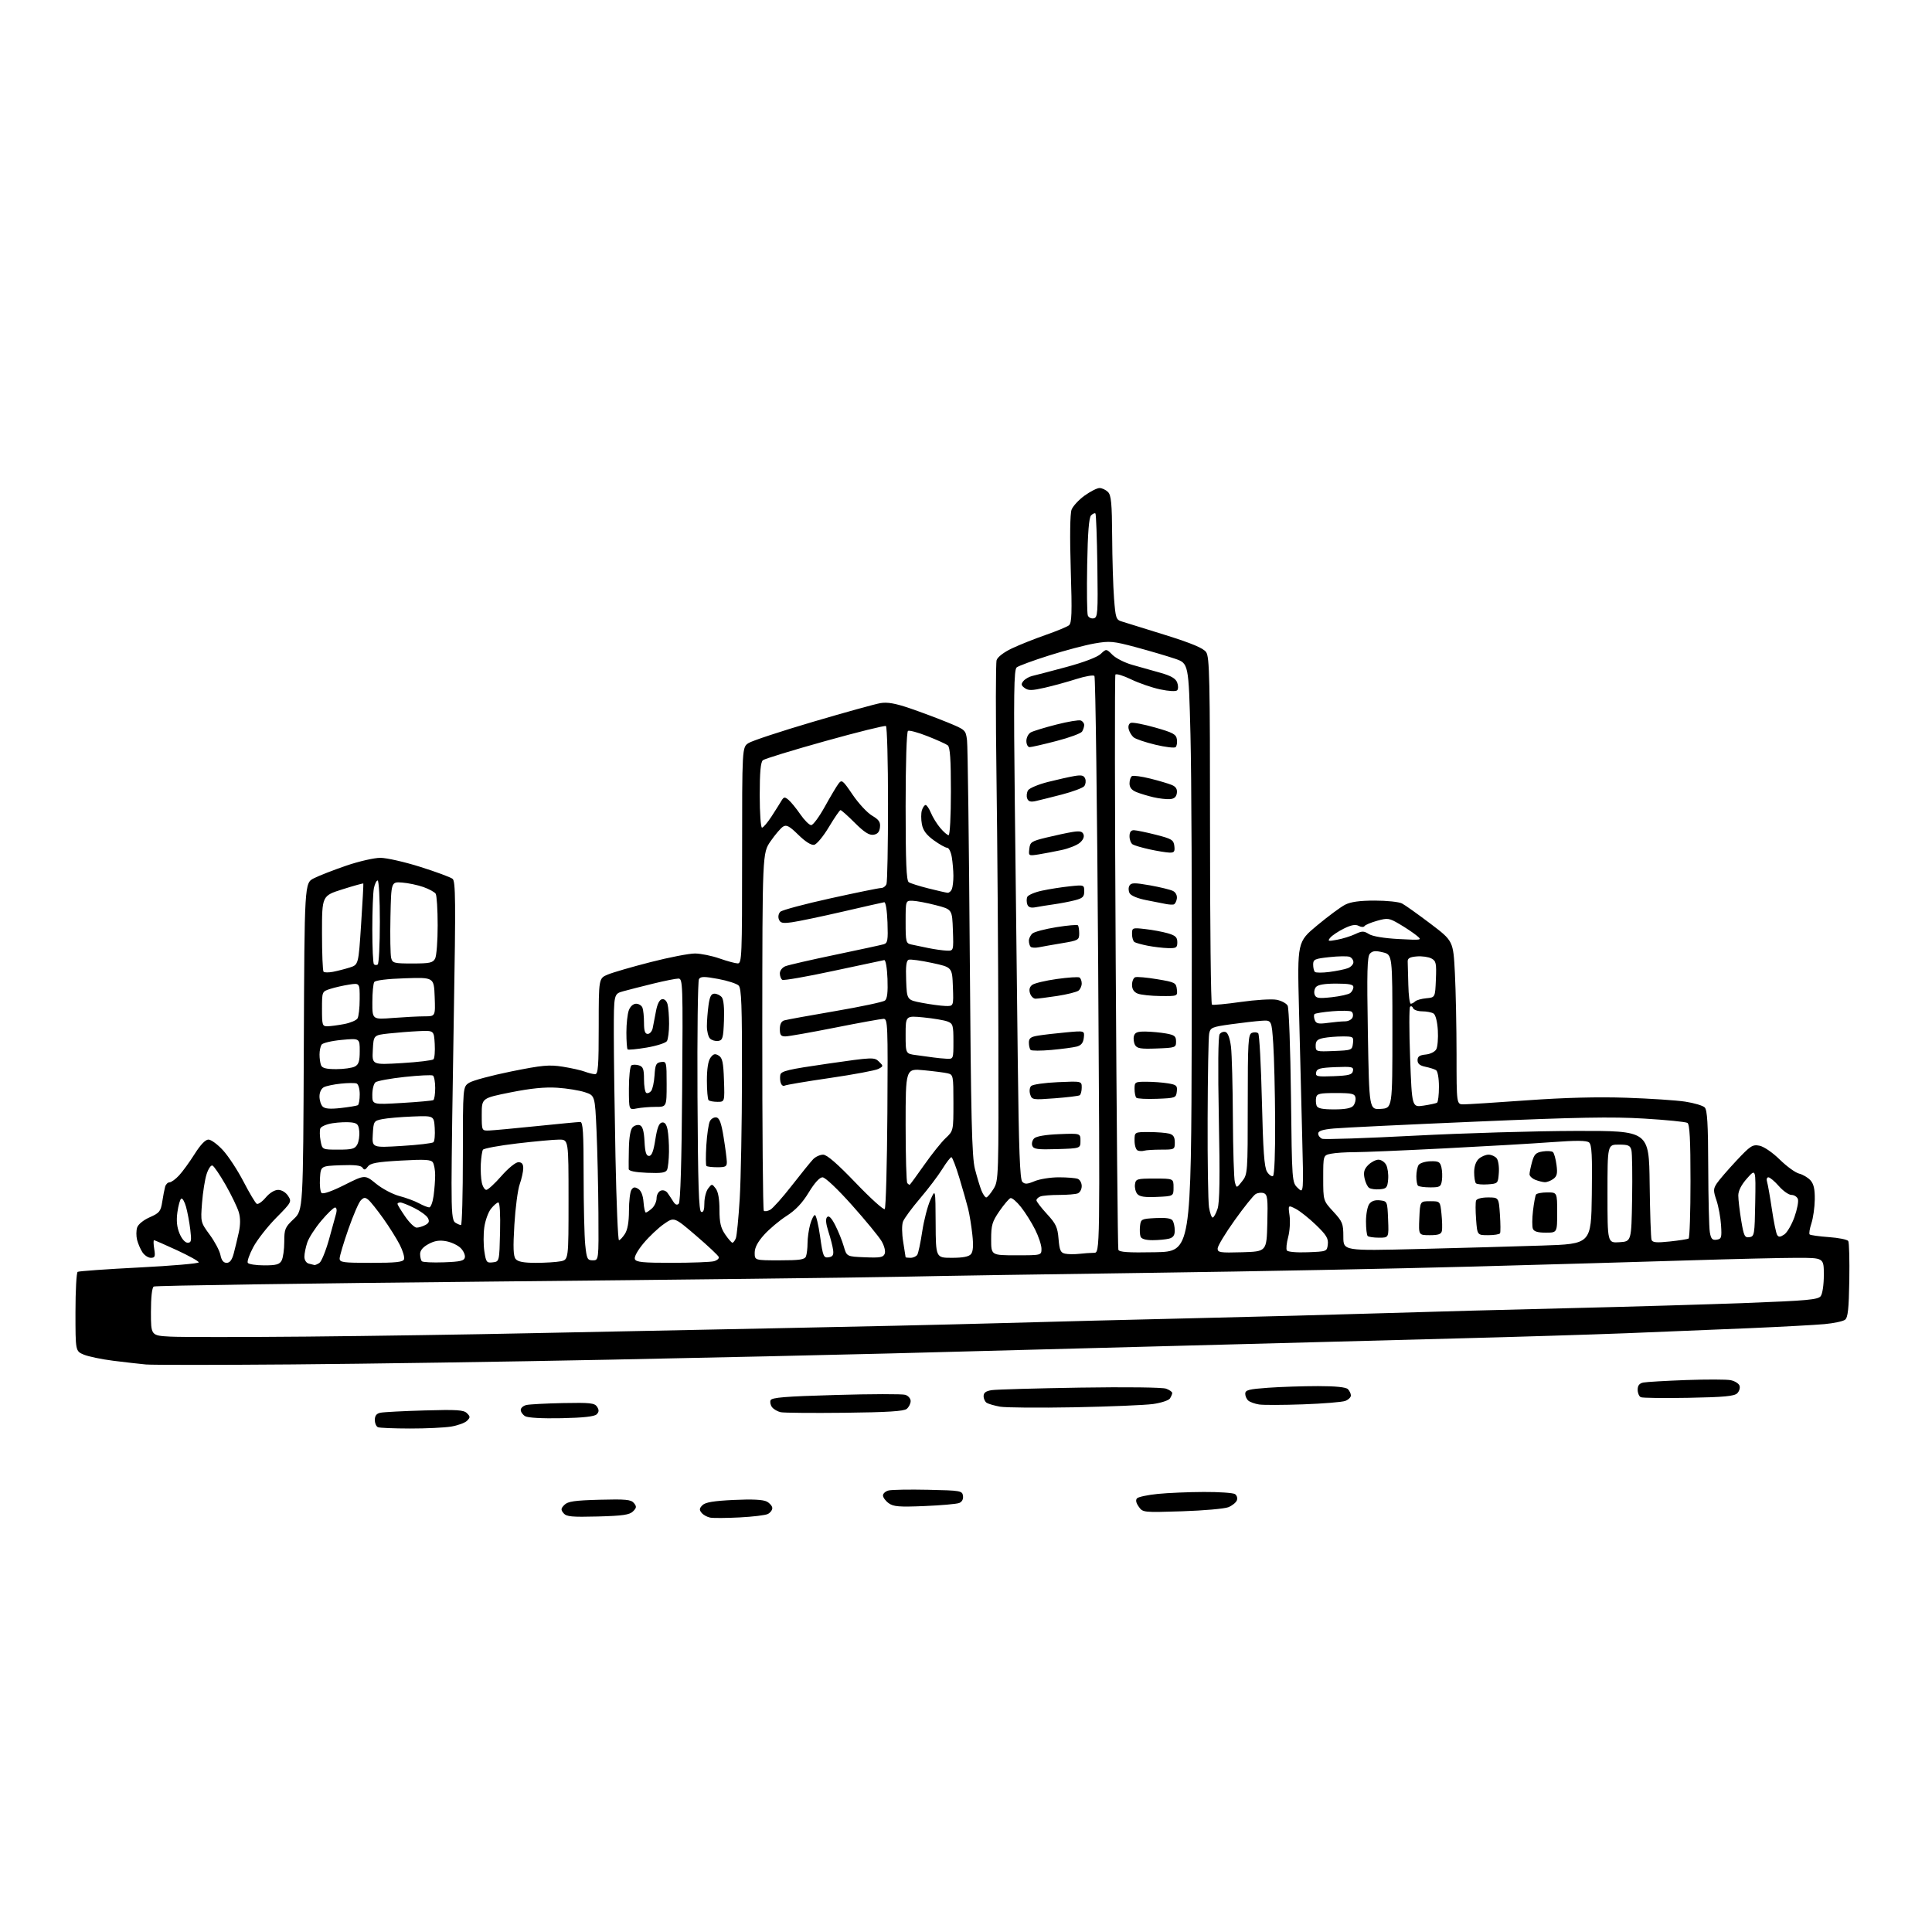 <?xml version="1.0" encoding="UTF-8" standalone="no"?>
<svg 
  version="1.1" 
  xmlns="http://www.w3.org/2000/svg" 
  xmlns:xlink="http://www.w3.org/1999/xlink" 
  xmlns:svg="http://www.w3.org/2000/svg"
  xmlns:rdf="http://www.w3.org/1999/02/22-rdf-syntax-ns#"
  xmlns:cc="http://creativecommons.org/ns#"
  xmlns:dc="http://purl.org/dc/elements/1.1/"
  viewBox="0 0 768 768"
  width="768"
  height="768"
>
<style>svg {background-color: white; }</style>"
<path stroke="none" fill="black" fill-rule="evenodd" d="M294.00,603.20C288.77,603.47 283.52,603.50 282.32,603.28C281.13,603.06 279.59,602.21 278.91,601.39C277.91,600.19 277.98,599.59 279.24,598.33C280.39,597.18 283.68,596.63 291.72,596.25C299.06,595.90 303.35,596.12 304.82,596.90C306.02,597.54 307.00,598.71 307.00,599.50C307.00,600.29 306.21,601.33 305.25,601.83C304.29,602.32 299.23,602.94 294.00,603.20zM237.65,602.83C227.26,603.10 225.17,602.90 224.02,601.53C222.88,600.15 222.93,599.64 224.37,598.20C225.74,596.83 228.42,596.44 238.35,596.17C248.74,595.90 250.83,596.10 251.98,597.47C253.12,598.85 253.07,599.36 251.63,600.80C250.26,602.17 247.58,602.56 237.65,602.83zM469.90,600.76C454.41,601.25 454.28,601.24 452.66,598.92C451.56,597.36 451.35,596.25 452.02,595.58C452.57,595.03 456.28,594.25 460.26,593.85C464.24,593.45 472.45,593.10 478.50,593.08C484.55,593.05 490.13,593.43 490.90,593.91C491.67,594.40 492.02,595.52 491.67,596.41C491.33,597.30 489.80,598.53 488.28,599.14C486.75,599.75 478.48,600.48 469.90,600.76zM367.50,598.68C357.41,599.10 355.14,598.92 353.25,597.53C352.01,596.63 351.00,595.25 351.00,594.46C351.00,593.68 352.01,592.79 353.25,592.48C354.49,592.17 361.57,592.05 369.00,592.21C381.89,592.49 382.51,592.60 382.80,594.62C382.99,595.93 382.42,597.02 381.30,597.46C380.31,597.86 374.10,598.41 367.50,598.68zM163.00,567.86C156.68,567.85 150.94,567.62 150.25,567.34C149.56,567.06 149.00,565.75 149.00,564.44C149.00,562.75 149.67,561.90 151.25,561.58C152.49,561.32 160.38,560.91 168.79,560.67C181.60,560.30 184.33,560.47 185.61,561.76C186.98,563.12 186.98,563.45 185.64,564.79C184.81,565.62 181.96,566.65 179.32,567.09C176.67,567.52 169.32,567.87 163.00,567.86zM223.20,563.76C215.53,563.92 209.81,563.60 208.75,562.96C207.79,562.38 207.00,561.26 207.00,560.47C207.00,559.68 208.01,558.80 209.25,558.51C210.49,558.23 217.07,557.88 223.87,557.74C234.65,557.53 236.38,557.72 237.35,559.22C238.18,560.51 238.13,561.27 237.18,562.22C236.31,563.09 231.87,563.58 223.20,563.76zM335.69,561.60C322.94,561.74 311.52,561.64 310.32,561.37C309.13,561.10 307.61,560.24 306.96,559.45C306.31,558.67 306.02,557.40 306.31,556.64C306.73,555.53 312.01,555.10 332.29,554.52C346.29,554.11 358.70,554.09 359.87,554.46C361.04,554.83 362.00,555.95 362.00,556.94C362.00,557.94 361.30,559.34 360.44,560.05C359.29,561.00 352.85,561.40 335.69,561.60zM427.00,559.42C412.98,559.68 399.70,559.57 397.50,559.17C395.30,558.76 392.94,558.08 392.25,557.66C391.56,557.23 391.00,556.03 391.00,554.99C391.00,553.62 391.90,552.95 394.25,552.60C396.04,552.33 411.82,551.88 429.32,551.60C447.72,551.31 462.17,551.49 463.57,552.03C464.91,552.53 465.99,553.30 465.98,553.73C465.98,554.15 465.57,555.13 465.08,555.90C464.59,556.68 461.56,557.67 458.35,558.12C455.13,558.56 441.02,559.15 427.00,559.42zM518.00,558.25C510.02,558.54 502.15,558.56 500.50,558.30C498.85,558.04 496.94,557.36 496.25,556.79C495.56,556.22 495.00,554.98 495.00,554.03C495.00,552.56 496.40,552.20 504.15,551.65C509.19,551.29 518.10,551.00 523.95,551.00C530.90,551.00 535.02,551.42 535.80,552.20C536.46,552.86 537.00,554.00 537.00,554.72C537.00,555.45 535.99,556.43 534.75,556.89C533.51,557.35 525.98,557.97 518.00,558.25zM671.30,555.65C661.51,555.83 652.94,555.72 652.25,555.41C651.56,555.09 651.00,553.75 651.00,552.44C651.00,550.75 651.67,549.90 653.25,549.58C654.49,549.33 662.15,548.89 670.27,548.59C678.39,548.30 686.35,548.32 687.95,548.64C689.56,548.96 691.14,549.93 691.47,550.79C691.80,551.65 691.41,553.02 690.59,553.84C689.42,555.01 685.38,555.39 671.30,555.65zM116.00,542.38C86.58,542.62 60.48,542.62 58.00,542.40C55.52,542.17 49.71,541.51 45.07,540.93C40.44,540.35 35.15,539.25 33.32,538.49C30.00,537.10 30.00,537.10 30.00,521.61C30.00,513.09 30.39,505.88 30.87,505.58C31.35,505.29 42.37,504.50 55.37,503.84C68.37,503.18 79.00,502.26 79.00,501.81C79.00,501.35 75.11,499.19 70.36,496.99C65.61,494.80 61.50,493.00 61.23,493.00C60.96,493.00 60.99,494.57 61.31,496.50C61.79,499.48 61.59,500.00 59.96,500.00C58.91,500.00 57.39,498.99 56.59,497.75C55.79,496.51 54.84,494.29 54.48,492.82C54.12,491.35 54.13,489.17 54.51,487.97C54.91,486.71 57.00,485.00 59.51,483.89C63.39,482.18 63.89,481.55 64.49,477.74C64.85,475.41 65.37,472.71 65.64,471.75C65.91,470.79 66.70,470.00 67.38,470.00C68.07,470.00 69.78,468.76 71.18,467.25C72.59,465.74 75.36,461.91 77.36,458.75C79.68,455.06 81.65,453.00 82.86,453.00C83.90,453.00 86.50,454.91 88.64,457.25C90.79,459.59 94.46,465.19 96.80,469.71C99.14,474.22 101.50,478.19 102.04,478.52C102.58,478.86 104.18,477.75 105.60,476.07C107.15,474.22 109.13,473.00 110.57,473.00C111.98,473.00 113.59,473.97 114.51,475.37C116.02,477.68 115.89,477.93 109.77,484.12C106.31,487.63 102.22,492.86 100.68,495.75C99.14,498.63 98.16,501.45 98.50,502.00C98.84,502.55 101.78,503.00 105.02,503.00C109.84,503.00 111.12,502.64 111.96,501.07C112.53,500.00 113.00,496.66 113.00,493.63C113.00,488.57 113.30,487.84 116.75,484.59C120.50,481.05 120.50,481.05 120.77,416.03C121.04,351.02 121.04,351.02 124.77,349.13C126.82,348.09 132.60,345.84 137.62,344.12C142.63,342.40 148.75,341.00 151.20,341.00C153.66,341.00 160.81,342.62 167.08,344.60C173.36,346.58 179.13,348.72 179.91,349.35C181.11,350.33 181.18,358.28 180.41,403.00C179.91,431.88 179.50,462.15 179.50,470.29C179.50,482.34 179.78,485.25 181.00,486.02C181.83,486.54 182.84,486.98 183.25,486.98C183.66,486.99 184.00,474.64 184.00,459.52C184.00,432.05 184.00,432.05 186.47,430.43C187.83,429.53 195.37,427.51 203.21,425.92C215.62,423.42 218.30,423.17 223.72,424.03C227.14,424.58 231.12,425.47 232.54,426.02C233.96,426.56 235.78,427.00 236.57,427.00C237.76,427.00 238.00,423.83 238.00,407.95C238.00,388.90 238.00,388.90 241.60,387.40C243.57,386.57 251.24,384.34 258.64,382.45C266.04,380.55 273.98,379.01 276.29,379.03C278.61,379.05 282.98,379.94 286.00,381.00C289.02,382.06 292.29,382.95 293.25,382.97C294.89,383.00 295.00,380.30 295.00,340.02C295.00,297.05 295.00,297.05 297.52,295.40C298.90,294.49 310.42,290.69 323.11,286.95C335.81,283.20 347.90,279.86 349.98,279.50C352.75,279.03 355.87,279.58 361.63,281.54C365.96,283.02 372.74,285.56 376.70,287.18C383.81,290.11 383.91,290.20 384.41,294.32C384.69,296.62 385.18,334.58 385.49,378.68C385.97,444.85 386.33,459.87 387.55,464.68C388.37,467.88 389.53,471.74 390.14,473.25C390.75,474.76 391.60,476.00 392.04,476.00C392.48,476.00 393.77,474.48 394.92,472.63C396.97,469.31 397.00,468.39 396.87,411.38C396.80,379.55 396.46,333.48 396.12,309.00C395.78,284.52 395.80,263.56 396.17,262.41C396.56,261.17 399.05,259.26 402.25,257.75C405.23,256.34 411.23,253.94 415.58,252.43C419.94,250.91 424.13,249.18 424.90,248.59C426.06,247.69 426.19,243.87 425.64,226.34C425.24,213.39 425.36,204.18 425.96,202.62C426.49,201.21 428.81,198.70 431.11,197.03C433.42,195.37 436.10,194.00 437.08,194.00C438.06,194.00 439.56,194.71 440.43,195.57C441.72,196.86 442.02,200.04 442.10,213.32C442.15,222.22 442.49,233.29 442.85,237.92C443.46,245.79 443.66,246.39 446.00,247.07C447.38,247.47 455.12,249.88 463.21,252.42C473.87,255.77 478.34,257.64 479.46,259.24C480.81,261.18 481.00,269.83 481.00,330.16C481.00,367.96 481.34,399.09 481.76,399.35C482.18,399.61 487.33,399.13 493.21,398.29C499.09,397.45 505.49,397.06 507.44,397.42C509.38,397.79 511.38,398.85 511.87,399.79C512.37,400.73 512.95,416.92 513.18,435.76C513.58,470.02 513.58,470.02 515.91,472.26C518.23,474.50 518.23,474.50 517.62,451.00C517.28,438.07 516.71,415.56 516.36,400.96C515.70,374.42 515.70,374.42 523.60,367.85C527.95,364.24 532.94,360.54 534.70,359.64C536.94,358.49 540.50,358.00 546.52,358.00C551.25,358.00 556.11,358.51 557.32,359.14C558.52,359.76 563.59,363.38 568.60,367.16C577.69,374.05 577.69,374.05 578.34,386.78C578.70,393.77 578.99,408.39 579.00,419.25C579.00,439.00 579.00,439.00 581.81,439.00C583.35,439.00 594.71,438.28 607.06,437.39C621.97,436.32 635.20,435.98 646.50,436.37C655.85,436.68 666.38,437.38 669.91,437.92C673.44,438.46 676.92,439.49 677.65,440.22C678.67,441.24 679.00,446.74 679.05,464.03C679.09,476.39 679.37,487.99 679.68,489.80C680.13,492.47 680.65,493.05 682.37,492.80C684.30,492.53 684.47,491.98 684.14,487.00C683.95,483.98 683.13,479.55 682.33,477.17C681.03,473.33 681.04,472.59 682.43,470.46C683.29,469.15 686.78,465.10 690.19,461.45C695.83,455.43 696.67,454.88 699.44,455.44C701.19,455.79 704.62,458.14 707.49,460.96C710.25,463.66 713.70,466.17 715.18,466.53C716.65,466.89 718.67,468.08 719.67,469.18C720.99,470.65 721.46,472.70 721.40,476.84C721.36,479.95 720.75,484.22 720.06,486.32C719.37,488.42 719.05,490.39 719.36,490.70C719.67,491.01 723.11,491.49 726.99,491.77C730.87,492.04 734.35,492.75 734.71,493.33C735.07,493.92 735.26,500.95 735.13,508.95C734.94,520.34 734.58,523.74 733.43,524.62C732.63,525.24 728.94,526.02 725.23,526.36C721.53,526.70 708.15,527.42 695.50,527.97C682.85,528.52 660.80,529.42 646.50,529.98C632.20,530.53 602.50,531.45 580.50,532.01C558.50,532.58 507.43,533.93 467.00,535.02C426.57,536.10 375.73,537.45 354.00,538.01C332.27,538.58 281.88,539.69 242.00,540.50C202.12,541.30 145.43,542.15 116.00,542.38zM122.00,531.32C147.57,531.08 187.85,530.47 211.50,529.96C235.15,529.46 278.57,528.58 308.00,528.01C337.43,527.45 377.25,526.54 396.50,526.00C415.75,525.45 451.07,524.55 475.00,524.00C498.93,523.45 532.67,522.55 550.00,522.01C567.33,521.46 600.62,520.56 624.00,520.01C647.38,519.46 679.10,518.52 694.50,517.94C718.37,517.03 722.68,516.64 723.75,515.25C724.47,514.31 725.00,510.72 725.00,506.81C725.00,500.00 725.00,500.00 714.25,500.01C708.34,500.01 689.33,500.46 672.00,501.00C654.67,501.54 615.75,502.66 585.50,503.48C555.25,504.31 498.10,505.42 458.50,505.95C418.90,506.48 373.45,507.20 357.50,507.54C341.55,507.88 268.59,508.73 195.37,509.44C122.15,510.15 61.74,511.04 61.12,511.42C60.42,511.86 60.00,515.64 60.00,521.52C60.00,530.92 60.00,530.92 67.75,531.33C72.01,531.56 96.42,531.55 122.00,531.32zM125.00,502.87C125.28,502.92 126.15,502.56 126.95,502.05C127.75,501.54 129.46,497.39 130.75,492.82C132.04,488.24 133.35,483.49 133.66,482.25C133.98,480.99 133.77,480.00 133.19,480.00C132.62,480.00 130.16,482.36 127.73,485.25C125.29,488.14 122.78,492.03 122.15,493.90C121.52,495.77 121.00,498.32 121.00,499.58C121.00,500.90 121.73,502.04 122.75,502.31C123.71,502.56 124.72,502.81 125.00,502.87zM90.09,502.00C91.37,502.00 92.22,500.86 92.92,498.25C93.46,496.19 94.37,492.44 94.92,489.92C95.59,486.88 95.60,484.19 94.94,481.92C94.40,480.04 92.05,475.16 89.73,471.08C87.40,467.00 85.02,463.50 84.43,463.31C83.83,463.11 82.80,464.65 82.13,466.73C81.45,468.80 80.64,473.96 80.31,478.18C79.73,485.81 79.74,485.88 83.36,490.82C85.37,493.54 87.29,497.18 87.63,498.89C88.05,501.01 88.83,502.00 90.09,502.00zM147.53,502.00C157.36,502.00 160.18,501.70 160.60,500.60C160.90,499.83 160.15,497.24 158.93,494.85C157.72,492.46 154.76,487.74 152.36,484.37C149.96,481.00 147.30,477.66 146.45,476.96C145.18,475.90 144.64,475.93 143.44,477.14C142.63,477.94 140.41,483.08 138.50,488.55C136.58,494.02 135.02,499.29 135.01,500.25C135.00,501.82 136.26,502.00 147.53,502.00zM176.44,501.79C183.05,501.55 184.54,501.20 184.80,499.81C184.98,498.88 184.22,497.22 183.12,496.12C182.01,495.01 179.44,493.80 177.40,493.41C174.68,492.91 172.78,493.20 170.34,494.52C168.13,495.71 167.00,497.05 167.00,498.49C167.00,499.69 167.32,500.98 167.70,501.37C168.09,501.76 172.02,501.95 176.44,501.79zM195.87,501.80C198.50,501.50 198.50,501.50 198.78,489.75C198.95,482.72 198.68,478.00 198.10,478.00C197.58,478.00 196.25,479.13 195.16,480.52C194.07,481.90 192.88,485.23 192.51,487.91C192.14,490.58 192.16,494.87 192.54,497.44C193.19,501.75 193.45,502.09 195.87,501.80zM213.00,502.00C216.71,502.00 221.16,501.72 222.88,501.38C226.00,500.75 226.00,500.75 226.00,476.88C226.00,453.00 226.00,453.00 222.25,453.01C220.19,453.01 212.67,453.70 205.54,454.54C198.41,455.38 192.30,456.51 191.97,457.04C191.64,457.58 191.27,460.09 191.13,462.63C191.00,465.17 191.18,468.54 191.53,470.12C191.87,471.71 192.69,472.99 193.33,472.99C193.97,472.98 196.67,470.51 199.31,467.49C202.04,464.38 204.97,462.00 206.06,462.00C207.44,462.00 208.00,462.69 208.00,464.37C208.00,465.68 207.37,468.54 206.60,470.73C205.82,472.91 204.87,480.17 204.47,486.85C203.92,495.98 204.05,499.36 204.99,500.49C205.88,501.56 208.20,502.00 213.00,502.00zM267.22,501.99C275.07,501.98 282.53,501.70 283.79,501.36C285.05,501.02 285.92,500.27 285.73,499.69C285.53,499.10 281.46,495.27 276.68,491.18C267.99,483.73 267.99,483.73 263.95,486.54C261.72,488.08 258.08,491.52 255.85,494.18C253.46,497.04 252.03,499.63 252.37,500.51C252.84,501.73 255.49,502.00 267.22,501.99zM235.64,501.00C238.00,501.00 238.00,501.00 237.88,482.25C237.81,471.94 237.47,457.20 237.13,449.50C236.50,435.50 236.50,435.50 232.50,434.17C230.30,433.44 225.35,432.64 221.50,432.39C216.62,432.07 211.02,432.63 203.00,434.23C191.50,436.53 191.50,436.53 191.50,443.02C191.50,449.50 191.50,449.50 194.50,449.39C196.15,449.33 204.66,448.54 213.41,447.64C222.16,446.74 229.92,446.00 230.66,446.00C231.74,446.00 232.00,450.18 232.00,467.35C232.00,479.10 232.29,491.47 232.64,494.85C233.23,500.46 233.49,501.00 235.64,501.00zM309.89,501.00C317.99,501.00 319.90,500.71 320.39,499.42C320.73,498.55 321.00,496.19 321.01,494.17C321.01,492.15 321.48,488.81 322.05,486.75C322.63,484.69 323.48,483.00 323.94,483.00C324.41,483.00 325.34,486.85 326.01,491.55C327.12,499.42 327.40,500.09 329.36,499.80C331.00,499.57 331.43,498.91 331.19,497.00C331.03,495.62 330.19,492.32 329.33,489.66C328.27,486.34 328.10,484.50 328.81,483.79C329.51,483.09 330.53,484.12 332.04,487.08C333.25,489.45 334.77,493.22 335.41,495.45C336.58,499.50 336.58,499.50 343.81,499.79C349.89,500.04 351.13,499.82 351.69,498.37C352.07,497.38 351.53,495.24 350.43,493.37C349.37,491.56 344.07,485.12 338.65,479.04C332.91,472.61 328.03,468.00 326.97,468.00C325.81,468.00 323.81,470.19 321.48,474.03C318.94,478.22 316.25,481.06 312.66,483.36C309.82,485.18 305.81,488.55 303.75,490.84C301.18,493.70 300.00,495.95 300.00,498.00C300.00,501.00 300.00,501.00 309.89,501.00zM361.94,500.00C363.01,500.00 364.22,499.45 364.64,498.78C365.05,498.11 365.94,493.95 366.60,489.53C367.27,485.11 368.72,479.48 369.84,477.00C371.86,472.50 371.86,472.50 371.93,486.25C372.00,500.00 372.00,500.00 378.38,500.00C382.78,500.00 385.13,499.54 385.98,498.53C386.83,497.50 387.00,495.15 386.52,490.78C386.15,487.32 385.39,482.70 384.85,480.50C384.30,478.30 382.73,472.79 381.36,468.25C380.00,463.71 378.57,460.00 378.19,460.00C377.81,460.00 376.17,462.14 374.55,464.75C372.93,467.36 368.96,472.61 365.72,476.40C362.48,480.20 359.44,484.34 358.96,485.60C358.45,486.94 358.49,490.33 359.04,493.70C359.56,496.89 359.99,499.61 359.99,499.75C360.00,499.89 360.87,500.00 361.94,500.00zM404.00,499.00C414.00,499.00 414.00,499.00 414.00,496.40C414.00,494.96 412.86,491.52 411.47,488.75C410.07,485.97 407.55,481.95 405.85,479.81C404.15,477.67 402.28,476.07 401.68,476.27C401.09,476.47 399.12,478.79 397.30,481.42C394.41,485.62 394.00,487.01 394.00,492.61C394.00,499.00 394.00,499.00 404.00,499.00zM429.00,498.42C430.93,498.20 433.57,498.02 434.89,498.01C437.27,498.00 437.27,498.00 436.54,383.75C436.15,320.91 435.47,269.14 435.05,268.69C434.63,268.25 431.41,268.80 427.89,269.92C424.38,271.04 418.71,272.60 415.30,273.38C410.22,274.54 408.79,274.57 407.34,273.51C405.90,272.46 405.81,271.94 406.82,270.72C407.50,269.90 409.06,269.00 410.28,268.72C411.50,268.44 417.63,266.84 423.89,265.15C430.74,263.31 436.18,261.24 437.53,259.97C439.77,257.86 439.77,257.86 442.22,260.31C443.57,261.66 447.11,263.45 450.09,264.29C453.06,265.13 458.11,266.55 461.30,267.45C465.48,268.63 467.33,269.70 467.94,271.29C468.41,272.51 468.41,273.90 467.95,274.40C467.45,274.93 464.67,274.78 461.18,274.04C457.92,273.35 452.70,271.55 449.59,270.04C446.48,268.54 443.69,267.70 443.39,268.17C443.10,268.65 443.15,319.99 443.51,382.27C443.86,444.55 444.33,496.07 444.56,496.78C444.86,497.75 448.33,497.99 459.23,497.78C473.50,497.50 473.50,497.50 473.73,409.00C473.86,360.32 473.64,307.72 473.23,292.09C472.50,263.69 472.50,263.69 467.02,261.83C464.01,260.81 457.09,258.77 451.64,257.30C442.54,254.86 441.18,254.73 435.11,255.78C431.48,256.41 423.32,258.56 417.00,260.57C410.68,262.57 404.89,264.70 404.15,265.30C403.04,266.21 402.91,275.75 403.41,319.95C403.75,349.40 404.27,394.88 404.57,421.00C404.99,457.02 405.43,468.81 406.38,469.78C407.39,470.81 408.32,470.77 411.28,469.53C413.29,468.69 417.61,468.00 420.89,468.00C424.16,468.00 427.55,468.27 428.42,468.61C429.29,468.94 430.00,470.24 430.00,471.50C430.00,472.76 429.29,474.06 428.42,474.39C427.55,474.73 424.21,475.00 421.00,475.00C417.79,475.00 414.45,475.27 413.58,475.61C412.71,475.94 412.00,476.63 412.00,477.13C412.00,477.63 413.88,480.08 416.17,482.57C419.76,486.46 420.41,487.85 420.79,492.49C421.17,497.00 421.59,497.97 423.37,498.35C424.54,498.61 427.07,498.64 429.00,498.42zM493.75,497.79C503.50,497.50 503.50,497.50 503.78,486.23C504.03,476.47 503.84,474.88 502.40,474.32C501.48,473.97 500.00,474.13 499.11,474.68C498.23,475.23 494.47,479.91 490.78,485.09C487.08,490.26 484.04,495.30 484.03,496.29C484.00,497.90 484.94,498.04 493.75,497.79zM519.83,497.79C527.45,497.50 527.50,497.48 527.83,494.64C528.09,492.31 527.23,490.89 523.14,486.95C520.38,484.29 516.76,481.41 515.08,480.54C512.03,478.97 512.03,478.97 512.62,483.24C512.94,485.60 512.69,489.44 512.06,491.78C511.43,494.13 511.19,496.50 511.54,497.06C511.90,497.65 515.39,497.96 519.83,497.79zM563.75,496.50C580.11,496.10 602.27,495.48 613.00,495.13C632.50,494.50 632.50,494.50 632.77,474.89C632.99,459.36 632.76,455.05 631.69,454.15C630.70,453.34 626.69,453.30 616.92,454.02C609.54,454.57 590.23,455.69 574.00,456.51C557.77,457.34 541.74,458.01 538.38,458.01C535.01,458.00 530.84,458.28 529.12,458.62C526.00,459.25 526.00,459.25 526.00,468.26C526.00,477.28 526.00,477.28 530.00,481.62C533.68,485.61 534.00,486.41 534.00,491.60C534.00,497.24 534.00,497.24 563.75,496.50zM74.59,494.00C76.04,494.00 76.19,493.26 75.64,488.75C75.29,485.86 74.53,481.80 73.95,479.72C73.37,477.65 72.51,476.19 72.04,476.48C71.57,476.77 70.89,479.19 70.52,481.86C70.05,485.25 70.31,487.81 71.38,490.36C72.27,492.51 73.59,494.00 74.59,494.00zM291.14,493.99C291.50,494.00 292.11,493.21 292.50,492.25C292.89,491.29 293.58,484.20 294.05,476.50C294.51,468.80 294.92,446.89 294.95,427.82C294.99,399.67 294.74,392.88 293.62,391.77C292.87,391.01 289.20,389.83 285.47,389.14C279.93,388.12 278.53,388.13 277.85,389.20C277.39,389.91 277.13,410.94 277.26,435.92C277.45,471.19 277.78,481.43 278.75,481.75C279.61,482.04 280.00,480.94 280.00,478.27C280.00,476.13 280.68,473.51 281.50,472.44C282.98,470.52 283.02,470.52 284.50,472.44C285.48,473.71 286.00,476.63 286.00,480.88C286.00,485.97 286.49,488.09 288.25,490.68C289.49,492.50 290.79,493.99 291.14,493.99zM643.75,493.80C648.50,493.50 648.50,493.50 648.79,476.50C648.94,467.15 648.82,458.49 648.52,457.25C648.04,455.33 647.30,455.00 643.48,455.00C639.00,455.00 639.00,455.00 639.00,474.55C639.00,494.11 639.00,494.11 643.75,493.80zM663.76,493.51C667.47,493.12 670.84,492.59 671.25,492.34C671.66,492.09 672.00,481.81 672.00,469.50C672.00,453.01 671.68,446.92 670.78,446.37C670.12,445.95 662.35,445.18 653.53,444.65C640.81,443.88 627.03,444.13 587.00,445.85C559.22,447.04 533.69,448.27 530.25,448.59C525.72,449.00 524.00,449.56 524.00,450.61C524.00,451.41 524.72,452.34 525.60,452.68C526.48,453.01 543.02,452.46 562.35,451.45C581.68,450.44 610.55,449.59 626.50,449.56C655.50,449.50 655.50,449.50 655.76,470.50C655.90,482.05 656.24,492.11 656.52,492.87C656.92,493.93 658.49,494.07 663.76,493.51zM246.05,493.00C246.44,493.00 247.50,491.89 248.38,490.54C249.47,488.89 250.01,485.83 250.02,481.29C250.02,477.55 250.46,473.82 250.99,473.00C251.73,471.84 252.35,471.75 253.72,472.60C254.86,473.31 255.61,475.20 255.81,477.85C255.98,480.13 256.39,482.00 256.73,482.00C257.07,482.00 258.17,481.26 259.17,480.35C260.18,479.43 261.00,477.62 261.00,476.31C261.00,475.01 261.74,473.65 262.64,473.31C263.61,472.94 264.75,473.33 265.39,474.25C266.00,475.12 267.02,476.65 267.65,477.66C268.42,478.90 269.13,479.17 269.82,478.50C270.48,477.86 270.96,461.76 271.17,433.25C271.49,390.89 271.42,389.00 269.67,389.00C268.66,389.00 264.16,389.90 259.67,391.00C255.17,392.10 249.81,393.47 247.75,394.04C244.00,395.08 244.00,395.08 244.00,410.88C244.00,419.57 244.30,441.60 244.66,459.84C245.03,478.08 245.65,493.00 246.05,493.00zM458.22,492.99C455.44,493.00 453.75,492.50 453.39,491.58C453.10,490.81 453.00,488.89 453.18,487.33C453.49,484.62 453.75,484.49 459.41,484.20C463.46,483.99 465.57,484.30 466.14,485.20C466.60,485.91 466.98,487.69 466.98,489.13C467.00,491.03 466.37,491.94 464.75,492.37C463.51,492.70 460.57,492.98 458.22,492.99zM548.21,492.00C546.08,492.00 544.03,491.70 543.67,491.33C543.30,490.97 543.00,488.35 543.00,485.52C543.00,482.70 543.58,479.58 544.30,478.61C545.16,477.42 546.59,476.94 548.55,477.16C551.48,477.50 551.50,477.54 551.79,484.75C552.09,492.00 552.09,492.00 548.21,492.00zM695.40,491.80C697.40,491.51 697.51,490.86 697.73,478.00C697.96,464.50 697.96,464.50 694.48,468.42C692.21,470.97 691.00,473.34 691.00,475.22C691.00,476.81 691.52,481.26 692.15,485.11C693.18,491.34 693.54,492.07 695.40,491.80zM709.26,490.74C710.40,489.99 712.22,486.86 713.32,483.80C714.41,480.74 715.02,477.51 714.68,476.62C714.34,475.73 713.20,475.00 712.13,475.00C711.07,475.00 708.82,473.43 707.13,471.50C705.44,469.57 703.57,468.00 702.96,468.00C702.36,468.00 702.12,468.80 702.43,469.77C702.74,470.75 703.60,475.63 704.34,480.61C705.08,485.60 706.02,490.23 706.44,490.90C707.02,491.84 707.66,491.81 709.26,490.74zM568.38,491.00C563.91,491.00 563.91,491.00 564.20,484.25C564.50,477.50 564.50,477.50 568.50,477.50C572.50,477.50 572.50,477.50 573.01,482.53C573.29,485.30 573.37,488.34 573.18,489.28C572.93,490.60 571.81,491.00 568.38,491.00zM591.56,491.00C587.24,491.00 587.24,491.00 586.77,484.75C586.51,481.31 586.50,477.94 586.76,477.25C587.02,476.52 588.98,476.00 591.49,476.00C595.77,476.00 595.77,476.00 596.24,482.75C596.49,486.46 596.52,489.84 596.29,490.25C596.07,490.66 593.94,491.00 591.56,491.00zM614.47,490.00C611.28,490.00 609.76,489.54 609.34,488.44C609.01,487.58 609.03,484.37 609.39,481.30C609.75,478.24 610.29,475.34 610.58,474.86C610.88,474.39 612.89,474.00 615.06,474.00C619.00,474.00 619.00,474.00 619.00,482.00C619.00,490.00 619.00,490.00 614.47,490.00zM165.61,488.00C166.45,488.00 168.01,487.53 169.08,486.96C170.54,486.17 170.79,485.49 170.09,484.18C169.58,483.22 167.16,481.44 164.72,480.22C162.28,479.00 159.77,478.00 159.14,478.00C158.51,478.00 158.00,478.26 158.00,478.57C158.00,478.88 159.37,481.13 161.05,483.57C162.72,486.01 164.78,488.00 165.61,488.00zM482.05,484.00C482.49,484.00 483.36,482.42 484.00,480.50C484.83,477.97 484.98,468.02 484.51,444.75C484.11,424.54 484.23,411.98 484.83,411.10C485.36,410.34 486.45,409.96 487.25,410.27C488.14,410.61 488.95,412.89 489.34,416.16C489.69,419.10 490.03,431.85 490.09,444.50C490.15,457.15 490.51,468.60 490.88,469.94C491.56,472.37 491.56,472.37 493.78,469.55C495.95,466.79 496.00,466.13 496.00,438.97C496.00,413.98 496.17,411.15 497.67,410.57C498.58,410.22 499.71,410.31 500.17,410.77C500.62,411.22 501.28,423.28 501.62,437.55C502.09,457.43 502.57,464.03 503.66,465.78C504.45,467.04 505.52,467.80 506.04,467.47C506.61,467.12 506.95,458.22 506.89,445.69C506.83,434.04 506.49,420.23 506.14,415.00C505.50,405.50 505.50,405.50 501.50,405.77C499.30,405.91 493.83,406.54 489.34,407.16C481.73,408.22 481.14,408.47 480.66,410.90C480.38,412.33 480.10,427.52 480.05,444.66C479.99,461.80 480.24,477.66 480.60,479.91C480.96,482.16 481.61,484.00 482.05,484.00zM306.17,480.91C307.21,480.35 311.09,476.00 314.78,471.25C318.48,466.50 322.29,461.80 323.25,460.80C324.21,459.81 325.99,459.00 327.21,459.00C328.71,459.00 332.83,462.57 340.16,470.21C346.07,476.38 351.27,481.07 351.70,480.63C352.14,480.19 352.61,463.00 352.75,442.42C352.98,407.39 352.88,405.00 351.25,405.00C350.29,405.01 341.62,406.57 332.00,408.49C322.38,410.40 313.49,411.97 312.25,411.98C310.42,412.00 310.00,411.45 310.00,409.07C310.00,407.14 310.60,405.96 311.75,405.62C312.71,405.33 321.82,403.67 332.00,401.93C342.18,400.19 351.08,398.30 351.79,397.73C352.69,397.00 352.99,394.39 352.79,389.09C352.62,384.75 352.07,381.57 351.50,381.65C350.95,381.74 341.83,383.68 331.24,385.96C320.65,388.24 311.54,389.83 310.99,389.50C310.45,389.16 310.00,388.00 310.00,386.92C310.00,385.81 310.98,384.57 312.25,384.07C313.49,383.59 322.38,381.54 332.00,379.54C341.62,377.53 350.31,375.65 351.29,375.36C352.85,374.91 353.04,373.80 352.79,366.67C352.62,361.95 352.08,358.56 351.50,358.65C350.95,358.73 343.52,360.41 334.99,362.39C326.46,364.36 317.42,366.25 314.89,366.60C311.05,367.13 310.19,366.94 309.61,365.44C309.22,364.42 309.48,363.12 310.21,362.43C310.92,361.76 319.87,359.36 330.10,357.11C340.33,354.85 349.40,353.00 350.24,353.00C351.09,353.00 352.06,352.29 352.39,351.42C352.73,350.55 353.00,336.17 353.00,319.48C353.00,302.78 352.63,288.89 352.17,288.61C351.72,288.33 340.81,291.03 327.93,294.63C315.05,298.22 303.95,301.63 303.26,302.20C302.37,302.94 302.00,306.99 302.00,316.12C302.00,323.21 302.41,329.00 302.91,329.00C303.40,329.00 305.09,327.02 306.66,324.61C308.22,322.20 310.00,319.39 310.60,318.37C311.58,316.73 311.92,316.68 313.44,317.95C314.39,318.74 316.50,321.32 318.13,323.69C319.76,326.06 321.71,328.00 322.46,328.00C323.21,328.00 325.62,324.74 327.83,320.75C330.04,316.76 332.49,312.64 333.27,311.59C334.62,309.79 334.95,310.04 338.95,315.93C341.29,319.37 344.75,323.10 346.65,324.22C349.40,325.84 350.05,326.80 349.80,328.88C349.59,330.74 348.83,331.59 347.19,331.83C345.50,332.07 343.50,330.79 339.79,327.08C337.00,324.29 334.44,322.01 334.11,322.03C333.77,322.05 331.70,325.08 329.49,328.77C327.28,332.47 324.65,335.64 323.63,335.83C322.47,336.06 320.11,334.56 317.36,331.86C313.78,328.35 312.64,327.74 311.27,328.60C310.34,329.19 308.12,331.80 306.32,334.40C303.06,339.13 303.06,339.13 303.02,409.89C303.00,448.81 303.27,480.94 303.62,481.29C303.97,481.64 305.12,481.47 306.17,480.91zM170.61,479.96C171.23,479.98 172.01,477.91 172.36,475.36C172.71,472.81 172.99,469.10 172.98,467.11C172.98,465.12 172.57,462.87 172.08,462.09C171.35,460.95 168.97,460.81 159.34,461.35C149.78,461.89 147.25,462.35 146.21,463.75C145.21,465.11 144.75,465.21 144.12,464.20C143.55,463.28 141.06,462.99 135.41,463.20C127.50,463.50 127.50,463.50 127.19,468.39C127.02,471.08 127.30,473.70 127.81,474.21C128.39,474.79 131.85,473.59 136.92,471.04C145.08,466.94 145.08,466.94 149.49,470.54C151.91,472.53 156.07,474.73 158.72,475.43C161.38,476.13 164.89,477.42 166.52,478.31C168.16,479.20 170.00,479.94 170.61,479.96zM459.91,475.79C455.02,476.01 453.00,475.70 452.08,474.60C451.40,473.78 450.99,472.07 451.17,470.81C451.48,468.63 451.93,468.50 459.00,468.50C466.50,468.50 466.50,468.50 466.50,472.00C466.50,475.50 466.50,475.50 459.91,475.79zM548.50,472.76C546.85,472.90 544.94,472.66 544.27,472.21C543.59,471.77 542.75,470.01 542.41,468.30C541.94,465.94 542.29,464.71 543.90,463.10C545.05,461.95 546.88,461.00 547.96,461.00C549.05,461.00 550.42,461.92 551.02,463.04C551.62,464.17 551.98,466.75 551.81,468.79C551.53,472.11 551.18,472.53 548.50,472.76zM568.55,472.00C566.23,472.00 564.03,471.70 563.67,471.33C563.30,470.97 563.01,469.28 563.02,467.58C563.02,465.89 563.42,463.88 563.90,463.12C564.38,462.37 566.48,461.69 568.57,461.62C571.84,461.52 572.46,461.85 572.98,463.99C573.31,465.35 573.40,467.72 573.18,469.24C572.81,471.75 572.40,472.00 568.55,472.00zM361.58,471.00C361.72,471.00 364.30,467.48 367.31,463.19C370.32,458.89 374.18,454.05 375.89,452.44C379.00,449.51 379.00,449.51 379.00,438.36C379.00,427.63 378.92,427.20 376.75,426.67C375.51,426.37 371.24,425.82 367.25,425.44C360.00,424.74 360.00,424.74 360.00,447.20C360.00,459.56 360.30,469.97 360.67,470.33C361.03,470.70 361.45,471.00 361.58,471.00zM591.46,470.80C589.24,470.96 587.11,470.77 586.71,470.38C586.32,469.99 586.00,468.01 586.00,465.99C586.00,463.69 586.69,461.69 587.83,460.65C588.83,459.74 590.58,459.00 591.71,459.00C592.83,459.00 594.29,459.64 594.94,460.43C595.59,461.21 595.98,463.80 595.81,466.18C595.50,470.45 595.46,470.50 591.46,470.80zM614.06,469.94C613.20,469.90 611.49,469.47 610.25,468.97C609.01,468.47 608.00,467.49 608.01,466.78C608.01,466.08 608.47,463.86 609.02,461.86C609.87,458.82 610.56,458.14 613.27,457.72C615.04,457.44 616.87,457.56 617.33,457.99C617.78,458.41 618.42,460.68 618.73,463.03C619.19,466.46 618.94,467.57 617.46,468.65C616.45,469.39 614.92,469.97 614.06,469.94zM265.18,465.00C264.65,466.18 262.93,466.44 257.25,466.21C252.47,466.01 249.97,465.50 249.92,464.71C249.88,464.04 249.91,460.35 249.99,456.50C250.07,452.11 250.63,448.98 251.48,448.11C252.23,447.35 253.53,446.99 254.37,447.31C255.44,447.72 255.99,449.63 256.20,453.70C256.42,458.05 256.87,459.50 258.00,459.50C259.07,459.50 259.78,457.66 260.50,453.01C261.22,448.37 261.96,446.44 263.12,446.22C264.24,446.00 264.93,446.88 265.37,449.08C265.71,450.82 265.97,454.78 265.93,457.88C265.89,460.97 265.55,464.18 265.18,465.00zM285.17,464.00C283.06,464.00 281.10,463.77 280.82,463.48C280.53,463.20 280.52,459.49 280.78,455.23C281.04,450.98 281.68,446.69 282.19,445.69C282.71,444.69 283.88,444.02 284.79,444.20C286.01,444.43 286.75,446.46 287.64,452.01C288.31,456.13 288.88,460.51 288.92,461.75C288.99,463.71 288.50,464.00 285.17,464.00zM454.83,457.42C454.10,457.65 452.94,457.61 452.25,457.34C451.56,457.06 451.00,455.30 451.00,453.42C451.00,450.00 451.00,450.00 456.75,450.01C459.91,450.02 463.51,450.30 464.75,450.63C466.42,451.08 467.00,451.97 467.00,454.12C467.00,456.94 466.89,457.00 461.58,457.00C458.60,457.00 455.56,457.19 454.83,457.42zM134.51,457.00C139.95,457.00 141.10,456.69 142.02,454.95C142.63,453.83 142.98,451.47 142.81,449.70C142.55,446.99 142.05,446.45 139.56,446.17C137.94,445.98 134.65,446.12 132.25,446.49C129.85,446.85 127.64,447.79 127.33,448.58C127.03,449.37 127.08,451.59 127.44,453.51C128.09,457.00 128.09,457.00 134.51,457.00zM420.23,456.79C412.45,457.03 410.87,456.82 410.35,455.46C410.01,454.57 410.35,453.25 411.11,452.51C411.98,451.68 415.70,451.05 421.00,450.84C429.50,450.50 429.50,450.50 429.50,453.50C429.50,456.50 429.50,456.50 420.23,456.79zM159.69,455.53C166.19,455.14 171.86,454.47 172.31,454.05C172.76,453.62 172.98,451.08 172.81,448.39C172.50,443.50 172.50,443.50 163.98,443.83C159.30,444.01 153.90,444.48 151.98,444.87C148.58,445.56 148.49,445.70 148.19,450.91C147.89,456.25 147.89,456.25 159.69,455.53zM135.50,440.45C138.80,440.08 141.84,439.57 142.25,439.33C142.66,439.08 143.00,437.15 143.00,435.02C143.00,432.85 142.45,430.96 141.75,430.70C141.06,430.45 138.25,430.47 135.50,430.76C132.75,431.04 129.71,431.68 128.75,432.17C127.72,432.70 127.00,434.21 127.00,435.84C127.00,437.36 127.56,439.17 128.25,439.86C129.14,440.76 131.22,440.93 135.50,440.45zM253.12,440.62C250.00,441.25 250.00,441.25 250.00,432.68C250.00,427.97 250.45,423.84 251.01,423.49C251.56,423.15 252.91,423.16 254.01,423.50C255.64,424.02 256.00,425.02 256.00,429.01C256.00,431.69 256.40,434.13 256.89,434.43C257.37,434.73 258.25,434.41 258.82,433.71C259.40,433.02 260.01,430.21 260.19,427.47C260.46,423.19 260.81,422.46 262.75,422.18C264.94,421.87 265.00,422.10 265.00,430.93C265.00,440.00 265.00,440.00 260.62,440.00C258.22,440.00 254.84,440.28 253.12,440.62zM530.35,441.00C534.73,441.00 537.14,440.54 537.96,439.55C538.62,438.75 539.01,437.29 538.82,436.30C538.52,434.76 537.40,434.50 531.00,434.50C524.59,434.50 523.48,434.76 523.18,436.31C522.99,437.30 523.08,438.77 523.38,439.56C523.79,440.61 525.69,441.00 530.35,441.00zM548.89,440.80C553.50,440.50 553.50,440.50 553.50,410.00C553.50,379.50 553.50,379.50 549.72,378.57C546.80,377.85 545.63,377.96 544.58,379.07C543.48,380.23 543.33,386.13 543.75,410.80C544.28,441.10 544.28,441.10 548.89,440.80zM565.89,439.50C568.42,439.12 570.84,438.60 571.25,438.34C571.66,438.09 572.00,435.24 572.00,432.00C572.00,428.61 571.51,425.81 570.84,425.40C570.20,425.00 568.29,424.40 566.59,424.05C564.40,423.60 563.50,422.84 563.50,421.46C563.50,419.98 564.30,419.42 566.75,419.19C568.59,419.01 570.41,418.10 570.95,417.09C571.47,416.12 571.75,412.71 571.56,409.53C571.35,406.08 570.66,403.40 569.86,402.89C569.11,402.42 567.08,402.02 565.33,402.02C563.59,402.01 561.97,401.44 561.72,400.75C561.47,400.06 560.94,399.81 560.54,400.18C560.14,400.56 560.14,409.71 560.54,420.52C561.27,440.19 561.27,440.19 565.89,439.50zM159.75,438.44C166.21,438.06 171.84,437.55 172.25,437.31C172.66,437.08 173.00,434.91 173.00,432.50C173.00,430.09 172.59,427.86 172.09,427.55C171.58,427.24 166.52,427.49 160.84,428.10C155.15,428.71 149.94,429.67 149.25,430.23C148.56,430.79 148.00,433.02 148.00,435.19C148.00,439.14 148.00,439.14 159.75,438.44zM285.21,438.00C283.63,438.00 282.03,437.70 281.67,437.33C281.30,436.97 281.00,433.45 281.00,429.52C281.00,424.87 281.50,421.71 282.44,420.44C283.59,418.89 284.25,418.72 285.69,419.61C287.17,420.51 287.55,422.29 287.79,429.36C288.08,438.00 288.08,438.00 285.21,438.00zM419.29,436.59C410.50,437.25 410.20,437.20 409.51,435.03C409.11,433.77 409.28,432.32 409.90,431.70C410.51,431.09 415.28,430.41 420.50,430.18C430.00,429.76 430.00,429.76 430.00,432.32C430.00,433.73 429.63,435.11 429.18,435.39C428.72,435.67 424.27,436.21 419.29,436.59zM459.96,436.79C455.81,436.95 452.09,436.76 451.71,436.37C451.32,435.98 451.00,434.39 451.00,432.83C451.00,430.12 451.20,430.00 455.75,430.01C458.36,430.02 462.21,430.30 464.30,430.65C467.69,431.21 468.07,431.57 467.80,433.89C467.51,436.42 467.26,436.51 459.96,436.79zM311.90,431.56C311.40,431.87 310.73,431.45 310.41,430.62C310.09,429.79 309.99,428.30 310.18,427.31C310.47,425.76 313.20,425.11 329.01,422.83C346.90,420.25 347.56,420.22 349.37,421.98C351.20,423.76 351.20,423.83 349.18,424.91C348.04,425.51 339.39,427.13 329.96,428.51C320.53,429.88 312.40,431.25 311.90,431.56zM530.16,427.80C536.27,427.55 537.54,427.20 537.82,425.70C538.13,424.09 537.43,423.94 530.84,424.20C524.73,424.45 523.46,424.80 523.18,426.30C522.87,427.91 523.57,428.06 530.16,427.80zM133.67,425.00C136.68,425.00 140.00,424.53 141.07,423.96C142.59,423.15 143.00,421.85 143.00,417.82C143.00,412.71 143.00,412.71 135.79,413.38C131.83,413.75 128.24,414.60 127.81,415.28C127.38,415.95 127.02,417.70 127.02,419.17C127.01,420.64 127.27,422.55 127.61,423.42C128.06,424.59 129.62,425.00 133.67,425.00zM159.70,422.60C166.19,422.21 171.86,421.53 172.31,421.09C172.75,420.65 172.98,417.89 172.81,414.95C172.50,409.62 172.50,409.62 166.50,409.89C163.20,410.04 157.80,410.47 154.50,410.83C148.50,411.50 148.50,411.50 148.20,417.40C147.89,423.30 147.89,423.30 159.70,422.60zM376.25,420.86C379.00,421.00 379.00,421.00 379.00,413.98C379.00,407.50 378.81,406.88 376.63,406.05C375.32,405.55 371.05,404.83 367.13,404.44C360.00,403.74 360.00,403.74 360.00,411.31C360.00,418.88 360.00,418.88 364.25,419.43C366.59,419.73 369.62,420.14 371.00,420.35C372.38,420.56 374.74,420.79 376.25,420.86zM257.11,416.42C253.18,417.08 249.75,417.41 249.48,417.15C249.22,416.88 249.00,413.85 249.00,410.40C249.00,406.95 249.44,402.98 249.98,401.57C250.55,400.04 251.73,399.00 252.87,399.00C253.92,399.00 255.06,399.71 255.39,400.58C255.73,401.45 256.00,404.15 256.00,406.58C256.00,409.82 256.40,411.00 257.48,411.00C258.30,411.00 259.18,409.99 259.45,408.75C259.72,407.51 260.30,404.48 260.75,402.01C261.27,399.15 262.14,397.40 263.15,397.21C264.11,397.02 264.98,397.81 265.36,399.20C265.70,400.47 265.97,403.98 265.97,407.00C265.97,410.02 265.58,413.11 265.11,413.85C264.64,414.59 261.04,415.75 257.11,416.42zM417.94,417.37C413.78,417.74 410.07,417.74 409.69,417.36C409.31,416.98 409.00,415.67 409.00,414.46C409.00,412.69 409.73,412.14 412.75,411.66C414.81,411.33 419.80,410.75 423.83,410.38C431.16,409.70 431.16,409.70 430.83,412.53C430.59,414.57 429.80,415.55 428.00,416.03C426.62,416.39 422.10,416.99 417.94,417.37zM530.25,417.79C537.33,417.51 537.51,417.44 537.82,414.75C538.12,412.12 537.95,412.00 533.69,412.00C531.25,412.00 527.84,412.28 526.12,412.62C523.66,413.12 523.00,413.76 523.00,415.67C523.00,418.03 523.17,418.08 530.25,417.79zM459.82,416.79C453.47,417.03 451.98,416.79 451.20,415.40C450.69,414.47 450.48,412.88 450.75,411.86C451.13,410.41 452.15,410.01 455.37,410.06C457.64,410.09 461.30,410.43 463.50,410.82C466.90,411.43 467.50,411.90 467.50,414.02C467.50,416.42 467.25,416.51 459.82,416.79zM285.49,413.79C284.38,413.95 282.92,413.52 282.24,412.84C281.56,412.16 281.00,409.95 281.00,407.94C281.00,405.93 281.29,402.19 281.64,399.64C282.12,396.14 282.70,395.00 284.01,395.00C284.97,395.00 286.28,395.63 286.92,396.41C287.65,397.29 287.98,400.73 287.79,405.66C287.53,412.64 287.28,413.53 285.49,413.79zM130.25,407.96C131.49,407.93 134.47,407.53 136.87,407.07C139.28,406.60 141.63,405.61 142.11,404.86C142.58,404.11 142.98,400.63 142.98,397.12C143.00,390.74 143.00,390.74 138.75,391.40C136.41,391.76 133.04,392.53 131.25,393.11C128.00,394.16 128.00,394.16 128.00,401.08C128.00,407.60 128.13,408.00 130.25,407.96zM527.79,406.62C530.26,406.28 533.36,406.00 534.67,406.00C535.99,406.00 537.34,405.28 537.68,404.40C538.01,403.52 537.80,402.49 537.20,402.12C536.60,401.75 533.18,401.69 529.62,401.99C526.05,402.29 522.87,402.80 522.54,403.12C522.22,403.45 522.26,404.50 522.63,405.47C523.19,406.93 524.08,407.12 527.79,406.62zM156.25,404.65C160.79,404.30 166.43,404.01 168.79,404.01C173.08,404.00 173.08,404.00 172.79,396.25C172.50,388.50 172.50,388.50 161.00,388.88C153.99,389.10 149.21,389.69 148.77,390.38C148.36,390.99 148.02,394.60 148.02,398.40C148.00,405.30 148.00,405.30 156.25,404.65zM375.79,399.89C379.08,400.00 379.08,400.00 378.79,392.25C378.50,384.50 378.50,384.50 370.50,382.78C366.10,381.83 361.92,381.26 361.21,381.51C360.27,381.85 359.99,384.08 360.21,389.73C360.50,397.50 360.50,397.50 366.50,398.64C369.80,399.27 373.98,399.83 375.79,399.89zM560.80,399.00C561.24,399.00 562.03,398.58 562.55,398.07C563.07,397.56 565.08,397.00 567.00,396.82C570.50,396.50 570.50,396.50 570.79,389.31C571.05,382.88 570.86,382.00 569.00,381.00C567.85,380.39 565.25,380.02 563.21,380.19C560.42,380.42 559.52,380.93 559.58,382.25C559.63,383.21 559.74,387.38 559.83,391.50C559.92,395.62 560.36,399.00 560.80,399.00zM411.63,397.00C410.81,397.00 409.82,396.02 409.44,394.83C408.98,393.37 409.28,392.27 410.35,391.49C411.23,390.84 415.61,389.80 420.08,389.17C424.56,388.54 428.62,388.27 429.11,388.57C429.60,388.87 430.00,389.94 430.00,390.94C430.00,391.94 429.44,393.21 428.75,393.77C428.06,394.33 424.26,395.29 420.31,395.90C416.35,396.50 412.45,397.00 411.63,397.00zM529.37,396.41C532.74,396.04 536.06,395.29 536.75,394.75C537.44,394.20 538.00,393.14 538.00,392.38C538.00,391.34 536.30,391.00 531.12,391.00C526.51,391.00 523.87,391.45 523.11,392.37C522.48,393.13 522.25,394.49 522.60,395.41C523.14,396.82 524.19,396.97 529.37,396.41zM461.32,395.94C457.57,395.90 453.49,395.47 452.25,394.97C450.74,394.36 450.00,393.22 450.00,391.50C450.00,390.09 450.56,388.73 451.25,388.47C451.94,388.21 455.88,388.56 460.00,389.25C467.08,390.43 467.52,390.65 467.82,393.25C468.13,396.00 468.13,396.00 461.32,395.94zM132.37,386.31C134.09,385.98 137.07,385.22 139.00,384.61C142.50,383.50 142.50,383.50 143.54,367.50C144.12,358.70 144.52,351.38 144.43,351.22C144.35,351.07 140.62,352.10 136.14,353.52C128.00,356.09 128.00,356.09 128.00,370.88C128.00,379.01 128.28,385.94 128.62,386.28C128.96,386.62 130.65,386.64 132.37,386.31zM528.43,386.37C531.22,386.01 534.51,385.34 535.75,384.88C536.99,384.42 538.00,383.35 538.00,382.49C538.00,381.64 537.32,380.67 536.48,380.35C535.64,380.03 532.04,380.08 528.48,380.47C522.63,381.09 522.00,381.38 522.00,383.41C522.00,384.65 522.30,385.97 522.68,386.34C523.05,386.72 525.64,386.73 528.43,386.37zM150.14,383.41C150.61,383.12 151.00,375.48 151.00,366.44C151.00,357.40 150.61,350.00 150.12,350.00C149.64,350.00 148.97,351.41 148.62,353.12C148.28,354.84 148.00,362.19 148.00,369.46C148.00,376.72 148.29,382.95 148.64,383.31C148.99,383.66 149.67,383.71 150.14,383.41zM163.98,383.00C170.82,383.00 172.07,382.73 172.96,381.07C173.53,380.00 173.99,374.04 173.98,367.82C173.98,361.59 173.62,355.95 173.19,355.28C172.77,354.61 170.57,353.41 168.31,352.61C166.04,351.81 162.24,351.01 159.85,350.83C155.50,350.50 155.50,350.50 155.21,364.50C155.05,372.20 155.18,379.51 155.48,380.75C156.00,382.85 156.58,383.00 163.98,383.00zM376.29,377.89C379.08,378.00 379.08,378.00 378.79,369.75C378.50,361.50 378.50,361.50 372.00,359.82C368.43,358.89 364.26,358.11 362.75,358.07C360.00,358.00 360.00,358.00 360.00,366.48C360.00,374.47 360.13,374.99 362.25,375.45C363.49,375.72 366.52,376.35 369.00,376.86C371.48,377.37 374.76,377.83 376.29,377.89zM412.95,376.56C411.55,376.84 410.09,376.75 409.70,376.37C409.32,375.98 409.00,374.90 409.00,373.96C409.00,373.01 409.65,371.71 410.44,371.05C411.23,370.40 415.49,369.28 419.91,368.57C424.33,367.86 428.19,367.52 428.48,367.81C428.76,368.10 429.00,369.56 429.00,371.06C429.00,373.66 428.66,373.85 422.25,374.92C418.54,375.54 414.35,376.28 412.95,376.56zM464.25,376.89C462.19,376.83 458.58,376.40 456.23,375.94C453.89,375.48 451.53,374.83 450.98,374.49C450.44,374.16 450.00,372.72 450.00,371.30C450.00,368.78 450.12,368.73 455.25,369.32C458.14,369.64 462.19,370.40 464.25,371.00C467.27,371.88 468.00,372.57 468.00,374.55C468.00,376.73 467.59,376.99 464.25,376.89zM531.50,373.57C533.70,373.17 536.93,372.16 538.67,371.34C541.46,370.03 542.12,370.02 544.17,371.31C545.60,372.21 550.17,372.97 555.97,373.28C565.44,373.77 565.44,373.77 563.01,371.80C561.67,370.72 558.63,368.69 556.25,367.30C552.21,364.93 551.62,364.85 547.43,366.02C544.97,366.71 542.71,367.66 542.41,368.14C542.12,368.62 541.08,368.58 540.10,368.05C538.82,367.37 537.15,367.67 534.22,369.12C531.96,370.24 529.53,371.86 528.81,372.73C527.64,374.15 527.92,374.24 531.50,373.57zM411.75,360.63C409.82,361.00 408.82,360.69 408.39,359.58C408.06,358.71 408.03,357.37 408.32,356.60C408.62,355.83 411.25,354.68 414.17,354.06C417.08,353.43 422.06,352.65 425.24,352.32C430.93,351.72 431.00,351.75 431.00,354.32C431.00,356.49 430.38,357.08 427.25,357.88C425.19,358.41 421.48,359.12 419.00,359.47C416.52,359.82 413.26,360.34 411.75,360.63zM466.50,359.55C465.95,359.66 464.60,359.58 463.50,359.36C462.40,359.14 458.89,358.45 455.71,357.83C452.23,357.16 449.56,356.05 449.03,355.05C448.54,354.13 448.52,352.78 448.99,352.02C449.70,350.87 451.01,350.86 457.17,351.94C461.20,352.66 465.31,353.67 466.31,354.19C467.39,354.75 468.00,355.99 467.81,357.24C467.64,358.40 467.05,359.44 466.50,359.55zM376.64,354.89C377.27,354.95 378.06,354.29 378.39,353.42C378.73,352.55 379.00,350.19 378.99,348.17C378.98,346.15 378.70,342.81 378.36,340.75C378.02,338.69 377.19,337.00 376.52,337.00C375.85,337.00 373.46,335.66 371.20,334.03C368.24,331.88 366.92,330.11 366.46,327.62C366.10,325.72 366.11,323.23 366.47,322.09C366.84,320.94 367.50,320.00 367.95,320.00C368.39,320.00 369.34,321.41 370.06,323.13C370.77,324.86 372.44,327.56 373.77,329.13C375.09,330.71 376.59,332.00 377.09,332.00C377.60,332.00 378.00,324.41 378.00,314.62C378.00,301.90 377.67,296.99 376.75,296.28C376.06,295.75 372.43,294.11 368.69,292.64C364.94,291.16 361.45,290.22 360.94,290.54C360.39,290.88 360.00,303.29 360.00,320.50C360.00,342.81 360.30,350.08 361.24,350.69C361.93,351.14 365.41,352.24 368.99,353.14C372.57,354.04 376.01,354.83 376.64,354.89zM412.94,339.63C408.88,340.27 408.84,340.25 409.17,337.39C409.47,334.73 410.01,334.38 416.04,332.92C419.63,332.04 424.27,331.06 426.34,330.72C429.26,330.25 430.24,330.47 430.72,331.71C431.10,332.69 430.49,333.99 429.16,335.08C427.96,336.05 424.74,337.32 422.01,337.90C419.28,338.49 415.20,339.26 412.94,339.63zM464.82,338.92C463.54,338.87 460.02,338.30 457.00,337.64C453.98,336.98 450.94,336.09 450.25,335.66C449.56,335.23 449.00,333.78 449.00,332.44C449.00,330.77 449.56,330.01 450.75,330.02C451.71,330.04 455.65,330.85 459.50,331.83C465.82,333.44 466.53,333.88 466.82,336.31C467.08,338.57 466.76,338.99 464.82,338.92zM411.73,318.43C409.68,318.89 408.79,318.62 408.32,317.39C407.97,316.48 408.13,315.02 408.67,314.16C409.22,313.29 412.78,311.80 416.58,310.84C420.39,309.88 425.13,308.82 427.12,308.48C429.96,308.00 430.87,308.23 431.39,309.56C431.74,310.49 431.56,311.83 430.98,312.53C430.39,313.23 426.45,314.70 422.21,315.81C417.97,316.91 413.25,318.09 411.73,318.43zM465.00,317.67C463.62,317.76 460.70,317.42 458.50,316.91C456.30,316.40 453.26,315.48 451.75,314.87C449.86,314.10 449.00,313.03 449.00,311.44C449.00,310.16 449.43,308.85 449.96,308.52C450.49,308.19 453.76,308.63 457.21,309.49C460.67,310.35 464.54,311.50 465.82,312.04C467.44,312.73 468.04,313.69 467.82,315.26C467.59,316.84 466.76,317.55 465.00,317.67zM467.33,297.00C466.88,297.42 463.25,296.99 459.29,296.04C455.32,295.09 451.43,293.77 450.65,293.12C449.86,292.47 448.98,291.02 448.69,289.91C448.37,288.71 448.71,287.66 449.51,287.36C450.26,287.07 454.61,287.90 459.18,289.20C466.30,291.22 467.55,291.89 467.83,293.89C468.02,295.18 467.79,296.58 467.33,297.00zM409.30,297.00C408.58,297.00 408.00,295.89 408.00,294.54C408.00,293.18 408.81,291.64 409.80,291.11C410.79,290.58 415.35,289.19 419.93,288.02C424.52,286.85 428.88,286.12 429.63,286.41C430.39,286.70 430.99,287.51 430.98,288.22C430.98,288.92 430.59,290.09 430.14,290.81C429.68,291.54 425.10,293.23 419.95,294.56C414.81,295.90 410.02,297.00 409.30,297.00zM434.75,245.80C436.36,245.48 436.48,243.82 436.22,225.03C436.06,213.79 435.72,204.39 435.45,204.12C435.18,203.85 434.41,204.19 433.73,204.86C432.87,205.73 432.40,211.65 432.17,224.62C431.99,234.80 432.10,243.82 432.42,244.64C432.73,245.47 433.78,245.99 434.75,245.80z" />

</svg>